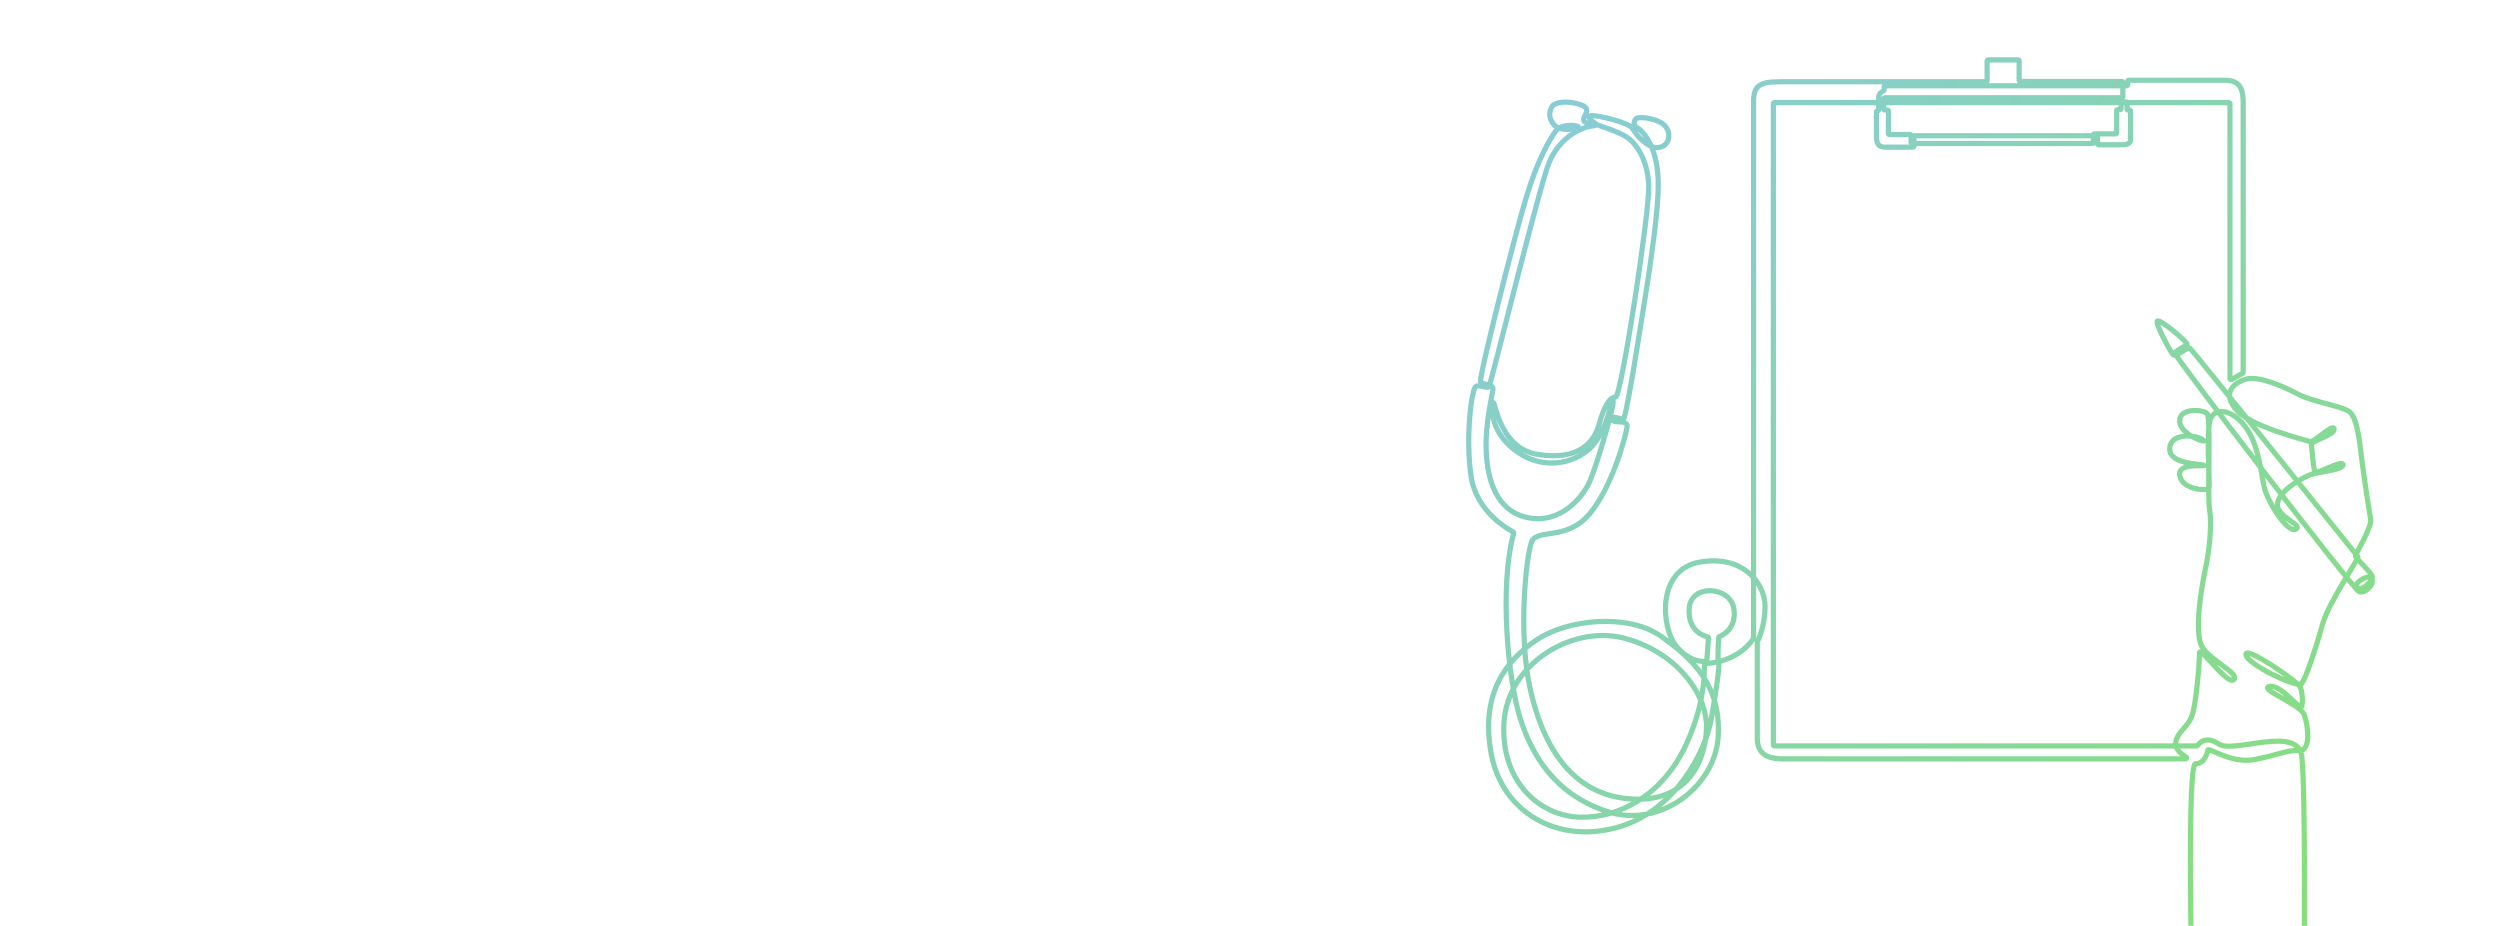 <svg width="1920" height="711" viewBox="0 0 1920 711" fill="none" xmlns="http://www.w3.org/2000/svg">
<g clip-path="url(#clip0_5832_8)">
<path d="M1683.34 751C1683.34 751 1679.53 586.531 1686.17 586.607C1692.8 586.681 1695.34 578.553 1695.63 576.09C1695.93 573.628 1713.68 586.757 1731.42 583.325C1749.16 579.893 1756.91 575.941 1766.01 576.24C1775.11 576.539 1772.57 556.773 1769.66 548.866C1766.76 540.959 1734.1 528.951 1742.97 527.162C1751.85 525.372 1766.68 546.256 1767.72 542.527C1768.77 538.798 1768.1 530.45 1766.31 527.052C1764.52 523.656 1724.11 495.312 1724.86 502.77C1725.61 510.228 1764.07 528.279 1767.35 525.296C1770.63 522.313 1779.28 495.462 1783.9 478.903C1788.52 462.345 1811.93 428.855 1810.81 427.512C1809.69 426.17 1683.81 268.866 1681.92 267.474C1680.03 266.081 1671.08 274.535 1669.1 272.545C1667.11 270.556 1656.17 250.568 1656.67 246.887C1657.17 243.208 1681.52 263.695 1679.63 264.788C1677.74 265.881 1671.28 269.563 1670.19 271.053C1669.1 272.543 1807.26 452.548 1811.73 454.338C1816.21 456.128 1823.46 449.266 1821.67 444.591C1819.88 439.917 1806.69 447.907 1810.24 451.255C1813.79 454.601 1822.73 445.787 1821.95 442.702C1821.18 439.619 1808.95 428.58 1808.95 427.089C1808.95 425.599 1821.78 404.689 1820.66 398.871C1819.54 393.053 1815.06 362.622 1813.72 351.881C1812.38 341.141 1810.59 320.108 1803.88 315.856C1797.17 311.604 1775.65 308.447 1765.02 302.779C1754.38 297.111 1734.77 288.334 1724.93 291.169C1715.09 294.004 1706.07 302.356 1717.93 315.261C1729.78 328.164 1771.15 337.935 1773.99 339.13C1776.82 340.323 1791.8 324.808 1792.62 329.433C1793.44 334.058 1774.29 338.757 1775.03 341.516C1775.78 344.276 1776.52 360.834 1778.01 362.55C1779.5 364.266 1799.41 352.63 1799.48 356.881C1799.56 361.133 1779.58 362.476 1774.51 364.489C1769.44 366.502 1750.95 375.826 1749.16 386.419C1747.37 397.011 1769.44 402.977 1763.18 406.409C1756.92 409.841 1741.41 385.375 1738.87 373.889C1736.34 362.402 1734.7 342.562 1725.46 329.136C1716.21 315.71 1702.99 312.23 1698.22 320.485C1693.45 328.739 1697.72 372.795 1696.43 374.982C1695.14 377.171 1676.25 376.375 1674.07 365.435C1671.88 354.495 1695.44 358.771 1692.75 357.38C1690.07 355.99 1666.41 356.883 1666.32 344.85C1666.22 332.817 1684.8 333.314 1691.27 337.492C1697.73 341.668 1674.37 334.31 1673.97 323.569C1673.57 312.829 1691.86 314.519 1695.04 317.504C1698.22 320.487 1695.04 379.362 1696.93 390.998C1698.82 402.634 1696.98 421.926 1693.63 437.59C1690.27 453.253 1685.13 486.146 1691.17 496.663C1697.2 507.179 1720.46 517.249 1715.54 521.948C1710.62 526.647 1688.93 495.096 1689.15 501.585C1689.37 508.073 1686.69 540.967 1683.34 549.917C1679.98 558.868 1672.38 561.777 1671.04 569.831C1670.12 575.308 1675.42 579.339 1678.9 581.356C1679.59 581.757 1679.31 582.808 1678.51 582.808H1369.71C1356 582.808 1349.58 578.407 1349.58 566.474V493.271C1349.58 493.147 1349.61 493.025 1349.67 492.914C1350.4 491.481 1355.55 480.863 1355.55 465.481C1355.55 448.923 1339.59 425.95 1305.75 431.618C1271.9 437.287 1275.63 482.636 1287.71 496.659C1298.11 508.736 1307.74 508.197 1310.21 507.816C1310.56 507.76 1310.83 507.465 1310.86 507.104L1312.11 489.899C1312.13 489.508 1311.87 489.161 1311.49 489.079C1308.49 488.444 1296.46 484.829 1297.25 467.718C1298.14 448.177 1328.56 449.967 1331.54 467.121C1334.2 482.451 1322.94 487.894 1320.51 488.879C1320.24 488.991 1320.05 489.248 1320.02 489.548C1319.82 492.511 1318.83 507.726 1319.91 507.996C1321.1 508.295 1318.12 531.565 1313.8 554.239C1309.47 576.912 1286.81 623.455 1241.19 635.688C1195.56 647.92 1153.37 623.754 1145.17 578.405C1136.97 533.056 1156.2 507.399 1180.36 491.288C1204.51 475.176 1251.04 471.114 1275.78 488.752C1300.51 506.389 1321.55 526.493 1319.61 565.129C1317.67 603.764 1275.18 636.584 1234.48 623.307C1193.78 610.031 1176.03 579.301 1167.24 550.809C1158.48 522.455 1151.13 451.483 1162.52 409.336C1162.62 408.981 1162.45 408.61 1162.13 408.442C1158.11 406.401 1133.91 393.051 1129.81 365.982C1125.34 336.444 1130.11 297.659 1133.69 296.616C1137.27 295.572 1142.34 298.406 1143.53 297.063C1144.73 295.72 1179.47 154.752 1188.41 128.347C1197.35 101.942 1219.92 96.623 1223.99 96.623C1228.07 96.623 1216.74 95.33 1216.24 92.347C1215.74 89.364 1220.32 86.281 1217.83 82.7C1215.35 79.121 1195.67 75.539 1191.79 82.103C1187.91 88.668 1191.79 95.43 1196.26 98.015C1200.74 100.601 1213.16 98.811 1212.17 97.419C1211.17 96.026 1198.95 94.833 1194.67 100.801C1190.4 106.768 1180.81 122.531 1171.86 152.515C1162.91 182.499 1135.33 291.32 1137.04 293.409C1138.76 295.498 1147.11 294.976 1146.66 298.928C1146.21 302.881 1140.4 325.556 1141.44 347.187C1142.48 368.817 1149.34 392.833 1173.65 397.608C1197.95 402.382 1214.95 382.989 1220.76 370.01C1226.58 357.031 1240.59 308.699 1238.8 308.102C1237.01 307.506 1235.22 328.092 1223.59 341.666C1211.96 355.241 1188.56 360.91 1169.03 349.423C1149.49 337.937 1144.87 320.932 1146.36 310.638C1147.86 300.345 1148.75 343.905 1180.81 348.976C1212.86 354.048 1224.34 339.579 1228.22 325.556C1232.09 311.534 1236.27 305.119 1240.74 304.97C1245.21 304.82 1267.13 161.166 1266.24 142.072C1265.34 122.978 1256.99 110.745 1250.03 105.773C1243.08 100.801 1228.17 96.722 1226.87 95.926C1225.58 95.13 1218.03 90.358 1221.21 88.965C1224.39 87.572 1251.13 94.137 1253.61 98.412C1256.1 102.688 1264.45 113.728 1273.09 113.331C1281.74 112.934 1284.03 103.087 1279.06 97.022C1274.09 90.956 1258.38 88.867 1256.3 91.353C1254.21 93.839 1254.71 96.822 1257.49 98.215C1260.27 99.608 1272.6 110.248 1273.49 138.592C1274.39 166.934 1261.86 237.843 1257.69 264.495C1253.51 291.147 1248.15 320.882 1246.95 321.778C1245.76 322.673 1236.61 318.098 1238.01 322.077C1239.4 326.055 1250.63 321.281 1249.54 328.242C1248.44 335.203 1238.28 374.038 1220.61 394.849C1202.94 415.659 1180.58 405.589 1176.33 416.106C1172.08 426.622 1165.82 485.918 1174.99 528.209C1184.16 570.5 1205.18 608.315 1248.57 613.238C1291.96 618.16 1308.73 589.742 1310.52 561.1C1312.31 532.459 1285.82 499.665 1246.56 489.945C1207.29 480.222 1157.99 509.546 1155.08 554.612C1152.18 599.678 1181.92 626.44 1212.78 627.557C1243.65 628.676 1276.52 610.552 1294.19 573.407C1311.86 536.262 1308.08 510.132 1309.37 509.735C1310.66 509.338 1333.17 509.634 1346.6 490.597C1346.7 490.466 1346.75 490.304 1346.75 490.142V78.442C1346.75 66.138 1350.77 62.782 1367.1 62.782H1525.33C1525.76 62.782 1526.11 62.433 1526.11 62.004V46.778C1526.11 46.347 1526.46 46 1526.89 46H1549.93C1550.36 46 1550.71 46.349 1550.71 46.778V61.778C1550.71 62.209 1551.06 62.556 1551.49 62.556H1629.55C1629.98 62.556 1630.33 62.906 1630.33 63.334V74.306C1630.33 74.737 1629.98 75.084 1629.55 75.084H1447.49C1447.06 75.084 1446.72 75.433 1446.72 75.862V83.702C1446.72 84.133 1447.06 84.48 1447.49 84.48H1449.51C1449.94 84.48 1450.29 84.829 1450.29 85.258V102.497C1450.29 102.928 1450.64 103.275 1451.07 103.275H1466.96C1467.39 103.275 1467.73 103.624 1467.73 104.053V109.432C1467.73 109.863 1468.08 110.21 1468.51 110.21H1606.96C1607.39 110.21 1607.73 109.861 1607.73 109.432V103.606C1607.73 103.175 1608.08 102.828 1608.51 102.828H1624.85C1625.28 102.828 1625.62 102.479 1625.62 102.05V84.961C1625.62 84.53 1625.97 84.183 1626.4 84.183H1628.25C1628.68 84.183 1629.03 83.833 1629.03 83.404V78.995C1629.03 78.564 1629.38 78.217 1629.8 78.217H1632.77C1633.2 78.217 1633.55 78.566 1633.55 78.995V83.702C1633.55 84.133 1633.9 84.48 1634.32 84.48H1635.45C1635.88 84.48 1636.23 84.829 1636.23 85.258V106.882C1636.23 106.922 1636.23 106.962 1636.24 107.002C1636.31 107.467 1636.68 111.182 1630.07 111.182H1611.66C1611.23 111.182 1610.89 110.833 1610.89 110.404V105.001C1610.89 104.57 1610.54 104.223 1610.11 104.223H1470.67C1470.24 104.223 1469.89 104.572 1469.89 105.001V112.243C1469.89 112.674 1469.54 113.021 1469.11 113.021H1447.82C1442.46 113.021 1441.07 110.138 1441.07 103.871V85.954C1441.07 85.523 1441.41 85.176 1441.84 85.176H1442.07C1442.51 85.176 1442.85 84.827 1442.85 84.398V74.735C1442.85 71.87 1445.52 70.28 1446.59 69.757C1446.86 69.627 1447.03 69.356 1447.03 69.059V66.662C1447.03 66.231 1447.38 65.884 1447.81 65.884H1633.27C1633.7 65.884 1634.04 65.535 1634.04 65.106V62.439C1634.04 62.008 1634.39 61.66 1634.82 61.66H1708.89C1720.67 61.66 1722.76 68.971 1722.76 78.815V286.009C1722.76 286.291 1722.6 286.552 1722.36 286.69L1713.78 291.488C1713.26 291.777 1712.62 291.402 1712.62 290.808V79.597C1712.62 79.167 1712.27 78.819 1711.84 78.819H1362.72C1362.29 78.819 1361.94 79.169 1361.94 79.597V572.104C1361.94 572.535 1362.29 572.882 1362.72 572.882H1687.14C1687.4 572.882 1687.64 572.752 1687.79 572.535C1688.86 570.927 1693.98 564.552 1703.97 571.39C1715.3 579.147 1764.8 556.471 1767.78 580.937C1770.77 605.402 1769.66 745.798 1769.66 745.798" stroke="url(#paint0_linear_5832_8)" stroke-width="4" stroke-miterlimit="10"/>
</g>
<defs>
<linearGradient id="paint0_linear_5832_8" x1="1241.5" y1="-18.359" x2="2037.4" y2="798.084" gradientUnits="userSpaceOnUse">
<stop/>
<stop offset="0" stop-color="#88CBDB"/>
<stop offset="1" stop-color="#85E55F"/>
</linearGradient>
<clipPath id="clip0_5832_8">
<rect width="1920" height="711" fill="white"/>
</clipPath>
</defs>
</svg>
